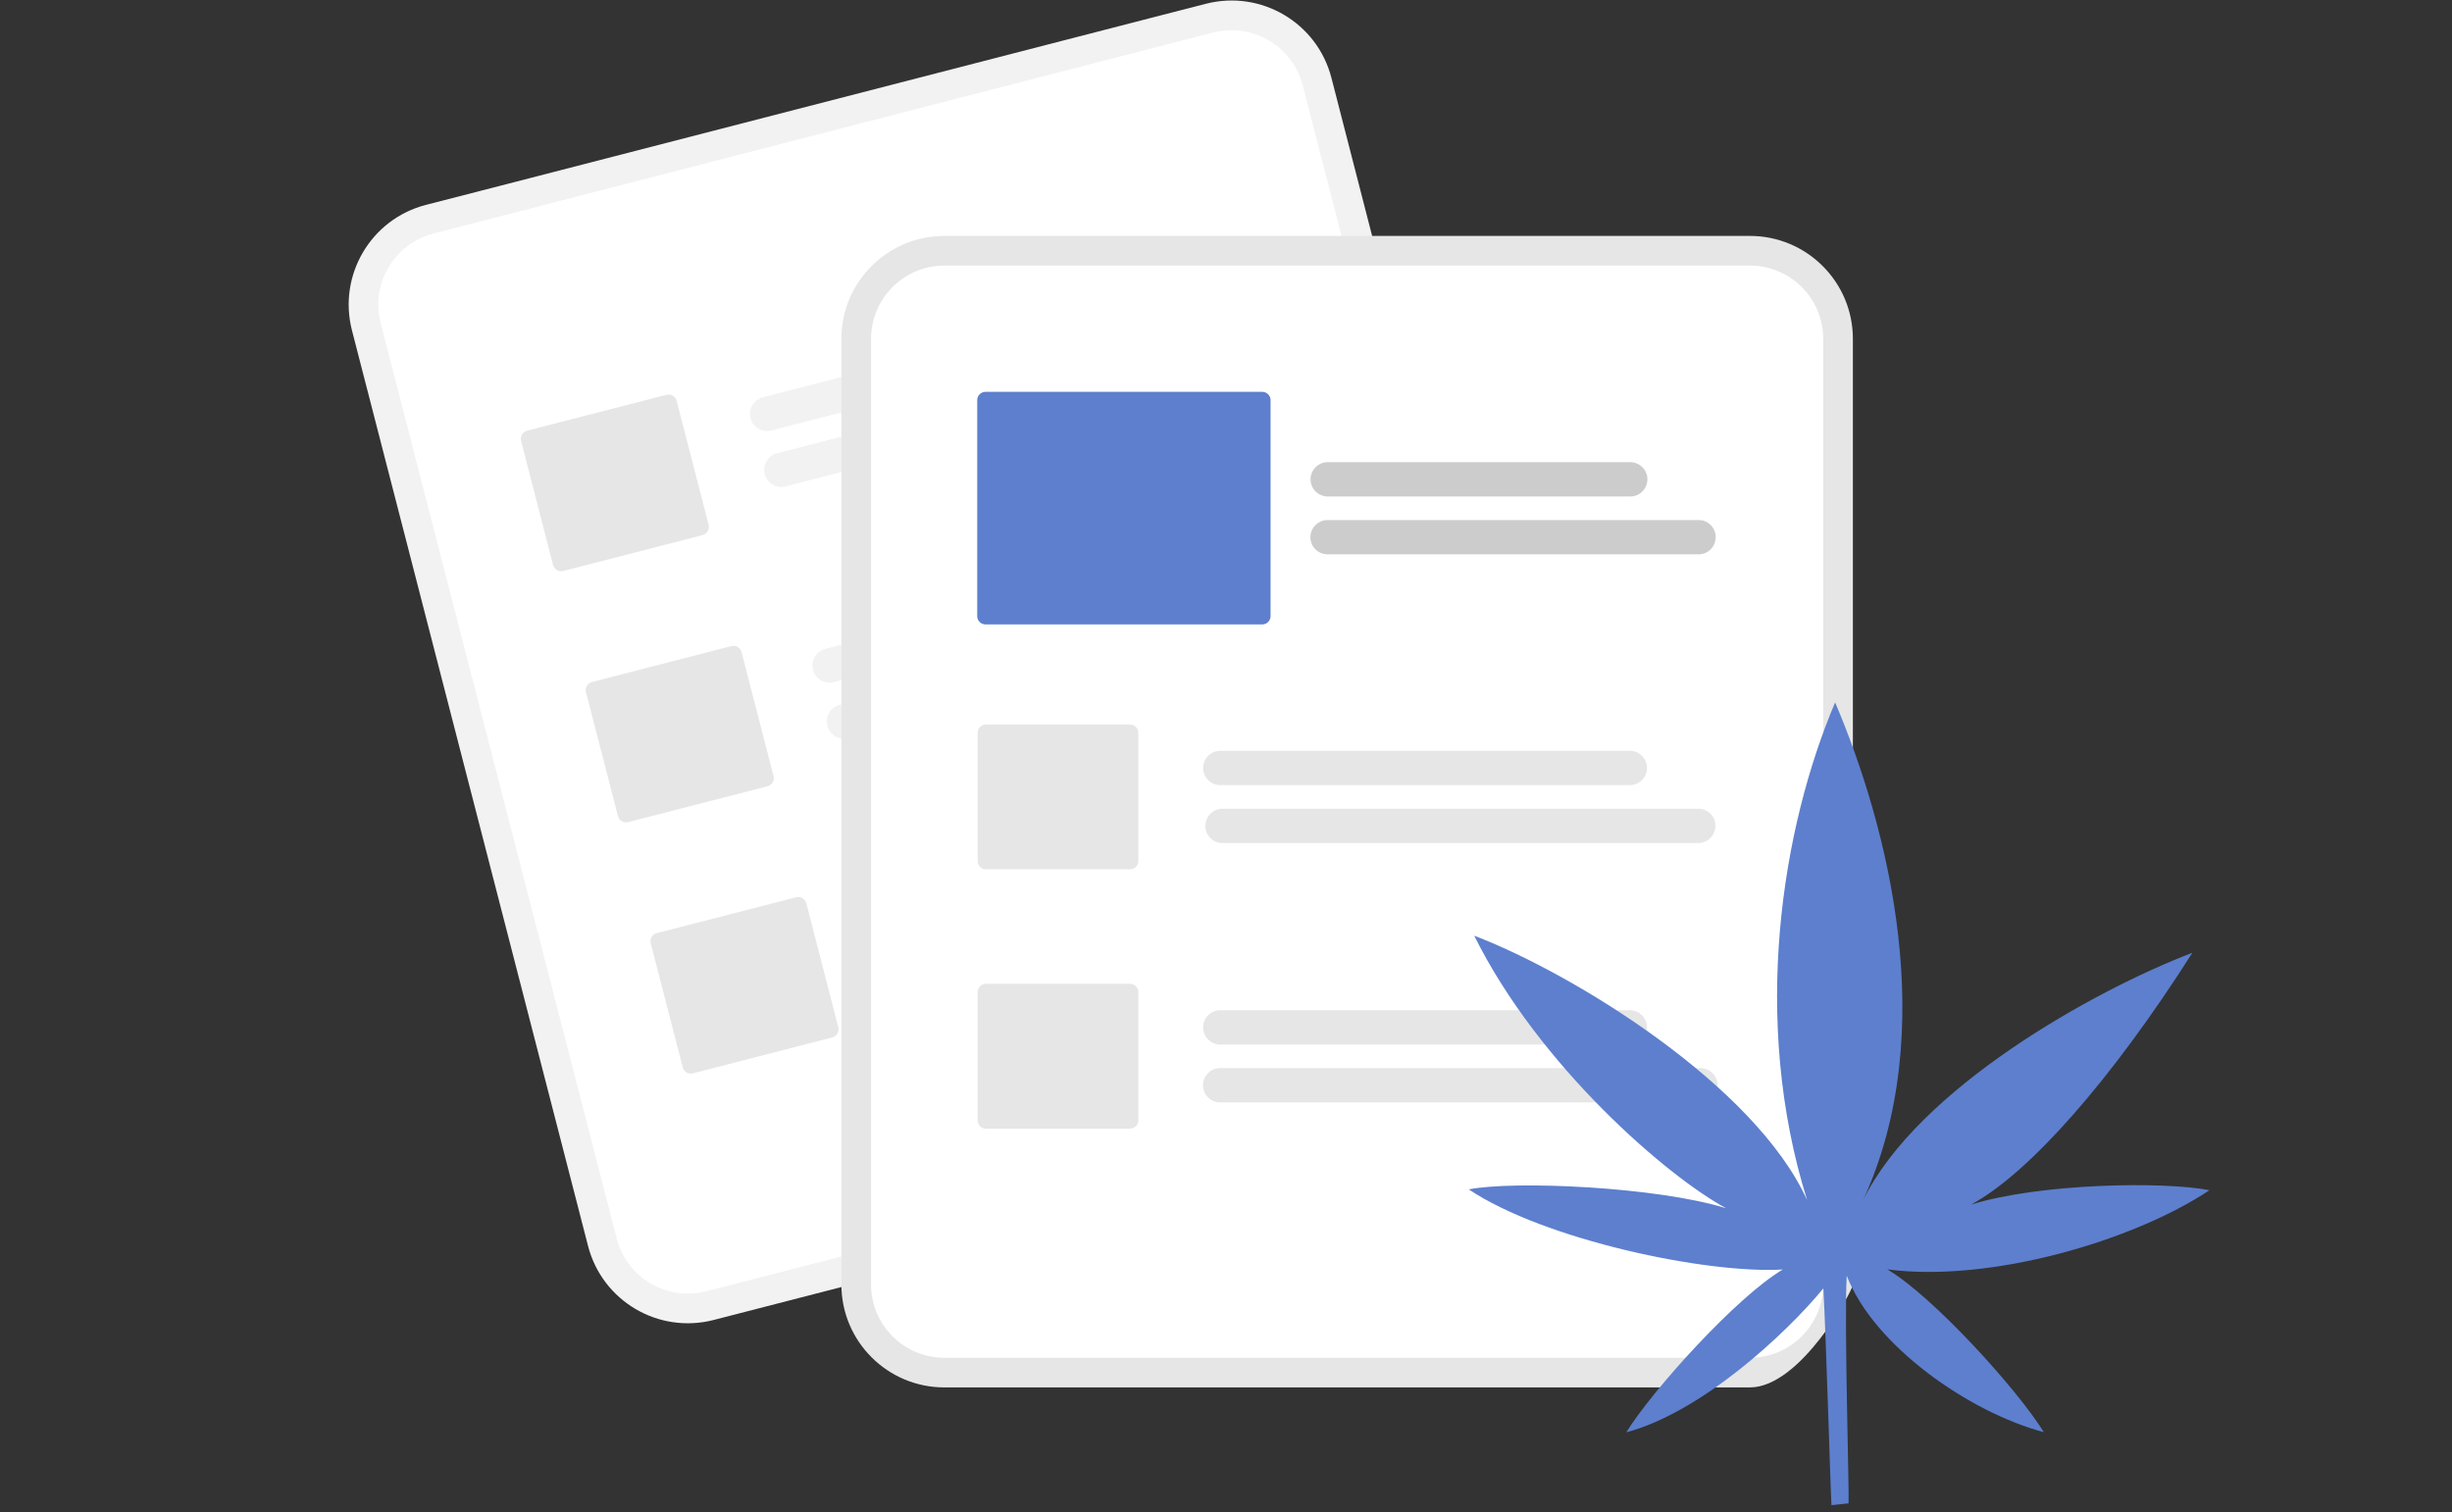 <?xml version="1.0" encoding="UTF-8"?>
<svg id="infographic-3" xmlns="http://www.w3.org/2000/svg" viewBox="0 0 175.29 108.14">
  <rect x="0" y="0" width="175.29" height="108.14" fill="#333333" stroke="none"/>
  <defs>
    <style>
      .cls-1 {
        fill: #f2f2f2;
      }

      .cls-2 {
        fill: #e6e6e6;
      }

      .cls-3 {
        fill: #fff;
      }

      .cls-4 {
        fill: #ccc;
      }

      .cls-5 {
        fill: #5d7fce;
      }
    </style>
  </defs>
  <g id="undraw_add_files_re_v09g" data-name="undraw add files re v09g">
    <path id="Path_9795" data-name="Path 9795" class="cls-1" d="M86.21,.27l-3.89,1L34.34,13.65l-3.89,1c-3.94,1.02-6.3,5.03-5.29,8.97l16.88,65.48c1.02,3.94,5.03,6.3,8.97,5.29h0l55.74-14.37h0c3.93-1.02,6.3-5.03,5.29-8.97L95.18,5.56c-1.02-3.94-5.03-6.3-8.97-5.29Z"/>
    <path id="Path_9796" data-name="Path 9796" class="cls-3" d="M86.74,2.32l-4.61,1.19L35.59,15.51l-4.61,1.19c-2.8,.73-4.49,3.58-3.77,6.39l16.88,65.48c.73,2.8,3.58,4.49,6.39,3.77h0l55.74-14.37h0c2.8-.73,4.49-3.58,3.77-6.39L93.13,6.1c-.73-2.8-3.58-4.49-6.39-3.77h0Z"/>
    <path id="Path_9797" data-name="Path 9797" class="cls-1" d="M83.26,23.53l-28.19,7.27c-.67,.13-1.31-.31-1.44-.97-.12-.61,.24-1.21,.83-1.4l28.2-7.27c.65-.21,1.34,.14,1.55,.79,.21,.65-.14,1.34-.79,1.55-.05,.02-.1,.03-.15,.04h0Z"/>
    <path id="Path_9798" data-name="Path 9798" class="cls-1" d="M89.19,26.27l-33.1,8.53c-.67,.13-1.31-.31-1.44-.97-.12-.61,.24-1.21,.83-1.4l33.1-8.53c.67-.13,1.31,.31,1.44,.97,.12,.61-.24,1.21-.83,1.4Z"/>
    <path id="Path_9799" data-name="Path 9799" class="cls-1" d="M87.89,41.49l-28.2,7.27c-.65,.21-1.34-.14-1.55-.79s.14-1.34,.79-1.55c.05-.02,.1-.03,.15-.04l28.2-7.27c.65-.21,1.34,.14,1.55,.79s-.14,1.34-.79,1.55c-.05,.02-.1,.03-.15,.04Z"/>
    <path id="Path_9800" data-name="Path 9800" class="cls-1" d="M93.82,44.23l-33.1,8.53c-.65,.21-1.34-.14-1.55-.79s.14-1.34,.79-1.55c.05-.02,.1-.03,.15-.04l33.1-8.53c.67-.13,1.31,.31,1.44,.97,.12,.61-.24,1.21-.83,1.4Z"/>
    <path id="Path_9801" data-name="Path 9801" class="cls-1" d="M92.52,59.45l-28.2,7.27c-.67,.13-1.31-.31-1.44-.97-.12-.61,.24-1.21,.83-1.4l28.2-7.27c.67-.13,1.31,.31,1.44,.97,.12,.61-.24,1.21-.83,1.4Z"/>
    <path id="Path_9802" data-name="Path 9802" class="cls-1" d="M98.45,62.19l-33.1,8.53c-.65,.21-1.34-.14-1.55-.79s.14-1.34,.79-1.55c.05-.02,.1-.03,.15-.04l33.1-8.53c.65-.21,1.34,.14,1.55,.79s-.14,1.34-.79,1.55c-.05,.02-.1,.03-.15,.04Z"/>
    <path id="Path_9803" data-name="Path 9803" class="cls-2" d="M50.24,38.26l-9.98,2.57c-.31,.08-.64-.11-.72-.42l-2.29-8.89c-.08-.31,.11-.63,.42-.72l9.98-2.57c.31-.08,.63,.11,.72,.42l2.29,8.88c.08,.31-.11,.64-.42,.72,0,0,0,0,0,0Z"/>
    <path id="Path_9804" data-name="Path 9804" class="cls-2" d="M54.88,56.22l-9.98,2.57c-.31,.08-.64-.11-.72-.42l-2.29-8.88c-.08-.31,.11-.63,.42-.72l9.98-2.57c.31-.08,.64,.11,.72,.42l2.29,8.88c.08,.31-.11,.63-.42,.72Z"/>
    <path id="Path_9805" data-name="Path 9805" class="cls-2" d="M59.51,74.18l-9.98,2.57c-.31,.08-.64-.11-.72-.42l-2.29-8.88c-.08-.31,.11-.64,.42-.72l9.98-2.57c.31-.08,.63,.11,.72,.42l2.29,8.88c.08,.31-.11,.63-.42,.72Z"/>
    <path id="Path_9806" data-name="Path 9806" class="cls-2" d="M125.1,16.87h-57.59c-4.07,0-7.36,3.3-7.36,7.36V91.85c0,4.07,3.3,7.36,7.36,7.36h57.59c3.63,0,7.36-6.93,7.36-7.36V24.23c0-4.07-3.3-7.36-7.36-7.36Z"/>
    <path id="Path_9807" data-name="Path 9807" class="cls-3" d="M125.1,18.99h-57.59c-2.89,0-5.24,2.35-5.24,5.24V91.85c0,2.9,2.35,5.24,5.24,5.24h57.59c2.89,0,5.24-2.35,5.24-5.24V24.23c0-2.9-2.35-5.24-5.25-5.24Z"/>
    <path id="Path_9809" data-name="Path 9809" class="cls-2" d="M116.44,56.14h-29.12c-.68,.04-1.26-.47-1.31-1.14-.04-.68,.47-1.26,1.14-1.31,.05,0,.11,0,.16,0h29.12c.68-.04,1.26,.47,1.31,1.14,.04,.68-.47,1.26-1.14,1.31-.05,0-.11,0-.16,0Z"/>
    <path id="Path_9810" data-name="Path 9810" class="cls-2" d="M121.49,60.28h-34.18c-.68-.04-1.19-.63-1.14-1.31,.04-.61,.53-1.1,1.14-1.14h34.18c.68,.04,1.19,.63,1.14,1.31-.04,.61-.53,1.1-1.14,1.14Z"/>
    <path id="Path_9811" data-name="Path 9811" class="cls-2" d="M116.44,74.69h-29.12c-.68,.04-1.26-.47-1.31-1.14-.04-.68,.47-1.26,1.14-1.31,.05,0,.11,0,.16,0h29.12c.68-.04,1.26,.47,1.31,1.14,.04,.68-.47,1.26-1.14,1.31-.05,0-.11,0-.16,0Z"/>
    <path id="Path_9812" data-name="Path 9812" class="cls-2" d="M121.49,78.83h-34.18c-.68,.04-1.26-.47-1.31-1.14-.04-.68,.47-1.26,1.14-1.31,.05,0,.11,0,.16,0h34.18c.68-.04,1.26,.47,1.31,1.14,.04,.68-.47,1.26-1.14,1.31-.05,0-.11,0-.16,0Z"/>
    <path id="Path_9813" data-name="Path 9813" class="cls-2" d="M80.79,62.16h-10.31c-.32,0-.59-.26-.59-.59v-9.17c0-.32,.26-.59,.59-.59h10.31c.32,0,.59,.26,.59,.59v9.17c0,.32-.26,.59-.59,.59h0Z"/>
    <path id="Path_9814" data-name="Path 9814" class="cls-2" d="M80.79,80.71h-10.31c-.32,0-.59-.26-.59-.59v-9.18c0-.32,.26-.59,.59-.59h10.31c.32,0,.59,.26,.59,.59v9.17c0,.33-.26,.59-.59,.59h0Z"/>
    <path id="Path_9815" data-name="Path 9815" class="cls-4" d="M116.47,35.5h-21.47c-.68,.04-1.26-.47-1.31-1.14-.04-.68,.47-1.26,1.14-1.31,.05,0,.11,0,.16,0h21.47c.68-.04,1.26,.47,1.31,1.14,.04,.68-.47,1.26-1.14,1.31-.05,0-.11,0-.16,0h0Z"/>
    <path id="Path_9816" data-name="Path 9816" class="cls-4" d="M121.52,39.64h-26.53c-.68,.04-1.26-.47-1.31-1.14-.04-.68,.47-1.26,1.14-1.31,.05,0,.11,0,.16,0h26.53c.68,.04,1.19,.63,1.14,1.31-.04,.61-.53,1.1-1.14,1.14h0Z"/>
    <path id="Path_9817" data-name="Path 9817" class="cls-5" d="M90.24,44.65h-19.79c-.32,0-.59-.26-.59-.59v-15.45c0-.32,.26-.59,.59-.59h19.79c.32,0,.59,.26,.59,.59v15.45c0,.32-.26,.59-.59,.59Z"/>
  </g>
  <path class="cls-5" d="M131.2,50.25c3.8,8.94,7.53,23.54,1.99,35.57,3.92-7.98,16.47-14.99,23.54-17.69-5.73,9.01-11.64,15.76-15.83,18.01,4.95-1.54,13.83-1.67,17.05-1.03-5.4,3.6-15.63,6.63-23.03,5.66,3.28,1.93,9.33,8.62,11.19,11.64-5.34-1.42-12.16-6.18-14.09-11.19-.19,3.47,.19,15.5,.13,16.28l-1.22,.13c-.06-.77-.39-12.03-.58-15.5-2.7,3.28-8.75,8.88-14.09,10.29,1.87-3.02,7.91-9.71,11.19-11.64-5.47,.32-17.05-2.12-22.45-5.73,3.22-.64,13.44-.19,18.4,1.35-4.18-2.25-13.38-10.16-18.01-19.49,7.08,2.7,20.07,10.68,23.8,18.91-4.05-12.93-1.8-26.63,1.99-35.57Z"/>
</svg>